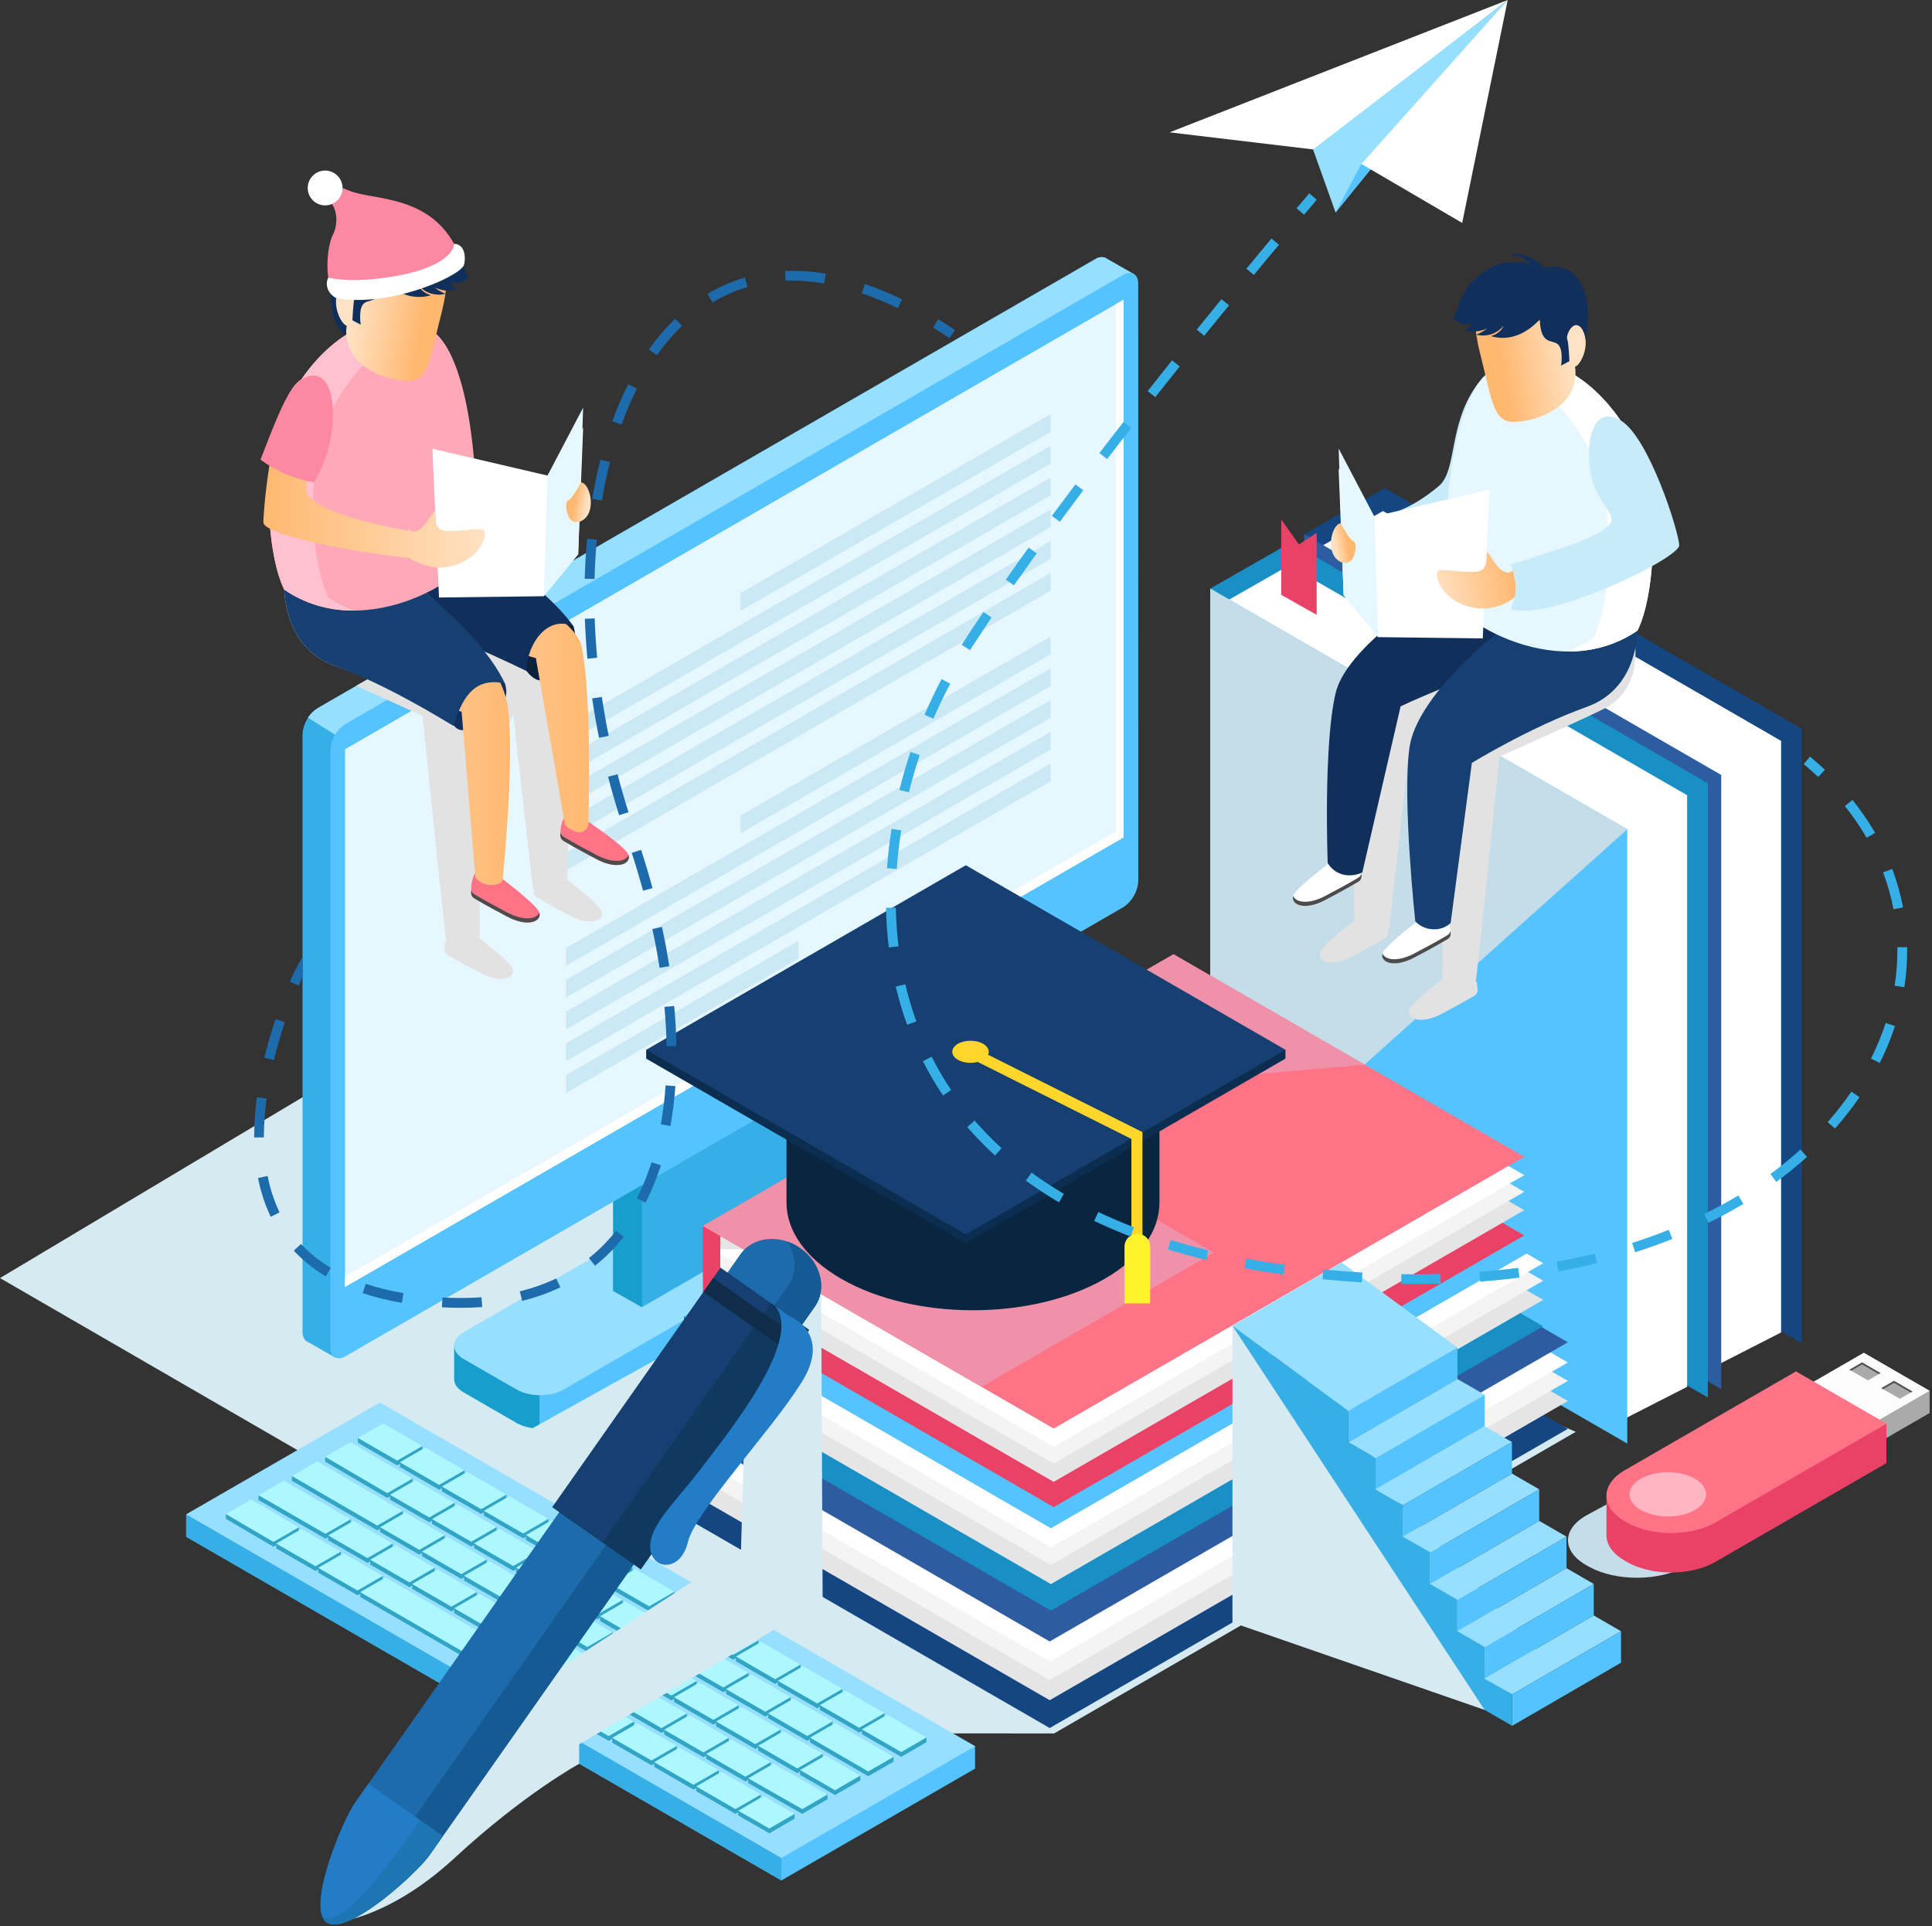 <?xml version="1.0" encoding="UTF-8"?>
<svg width="658px" height="656px" viewBox="0 0 658 656" version="1.1" xmlns="http://www.w3.org/2000/svg" xmlns:xlink="http://www.w3.org/1999/xlink">
    <rect x="0" y="0" width="658" height="656" fill="#333333" stroke="none"/>
    <!-- Generator: Sketch 64 (93537) - https://sketch.com -->
    <title>Group 5 Copy</title>
    <desc>Created with Sketch.</desc>
    <defs>
        <linearGradient x1="81.734%" y1="42.402%" x2="26.299%" y2="53.764%" id="linearGradient-1">
            <stop stop-color="#FFE2C4" offset="0%"></stop>
            <stop stop-color="#FFB870" offset="100%"></stop>
        </linearGradient>
        <linearGradient x1="96.518%" y1="46.163%" x2="2.31%" y2="56.402%" id="linearGradient-2">
            <stop stop-color="#FFB870" offset="0%"></stop>
            <stop stop-color="#FFE2C4" offset="100%"></stop>
        </linearGradient>
        <linearGradient x1="67.989%" y1="45.427%" x2="30.737%" y2="54.863%" id="linearGradient-3">
            <stop stop-color="#FFB870" offset="0%"></stop>
            <stop stop-color="#FFE2C4" offset="100%"></stop>
        </linearGradient>
        <linearGradient x1="0.014%" y1="50.002%" x2="100%" y2="50.002%" id="linearGradient-4">
            <stop stop-color="#FFB870" offset="0%"></stop>
            <stop stop-color="#FFE2C4" offset="100%"></stop>
        </linearGradient>
        <linearGradient x1="0%" y1="50.015%" x2="99.984%" y2="50.015%" id="linearGradient-5">
            <stop stop-color="#FFE2C4" offset="0%"></stop>
            <stop stop-color="#FFB870" offset="100%"></stop>
        </linearGradient>
        <linearGradient x1="-0.003%" y1="50.006%" x2="99.987%" y2="50.006%" id="linearGradient-6">
            <stop stop-color="#FFE2C4" offset="0%"></stop>
            <stop stop-color="#FFB870" offset="100%"></stop>
        </linearGradient>
        <linearGradient x1="19.835%" y1="42.405%" x2="75.281%" y2="53.766%" id="linearGradient-7">
            <stop stop-color="#FFE2C4" offset="0%"></stop>
            <stop stop-color="#FFB870" offset="100%"></stop>
        </linearGradient>
        <linearGradient x1="32.02%" y1="45.475%" x2="69.197%" y2="54.839%" id="linearGradient-8">
            <stop stop-color="#FFB870" offset="0%"></stop>
            <stop stop-color="#FFE2C4" offset="100%"></stop>
        </linearGradient>
        <linearGradient x1="0%" y1="50.003%" x2="99.992%" y2="50.003%" id="linearGradient-9">
            <stop stop-color="#FFB870" offset="0%"></stop>
            <stop stop-color="#FFE2C4" offset="100%"></stop>
        </linearGradient>
    </defs>
    <g id="Page-1" stroke="none" stroke-width="1" fill="none" fill-rule="evenodd">
        <g id="1_Enseignant_Desktop_Authentification" transform="translate(-707, -287)" fill-rule="nonzero">
            <g id="Group-5-Copy" transform="translate(707, 287)">
                <polyline id="Path" fill="#D6EAF2" style="mix-blend-mode: multiply;" points="222.226 302.442 0 435.242 138.061 515.1 313.567 444.737 222.95 308.527"></polyline>
                <path d="M335.983,398.374 L335.983,398.374 L335.983,387.643 L328.258,391.528 L314.759,383.684 C310.341,381.136 303.175,381.136 298.767,383.684 L162.456,462.36 L154.694,458.575 L154.694,469.205 L154.694,469.205 C154.52,471.038 155.611,472.825 157.975,474.191 L175.965,484.583 C180.382,487.131 187.539,487.131 191.956,484.583 L332.702,403.323 C335.039,401.948 336.13,400.152 335.983,398.374 Z" id="Path" fill="#55C3FE"></path>
                <path d="M162.456,462.36 L154.694,458.575 L154.694,469.205 L154.694,469.205 C154.52,471.038 155.611,472.825 157.975,474.191 L175.965,484.583 C178.356,485.853 181.028,486.505 183.736,486.48 L183.736,450.07 L162.456,462.36 Z" id="Path" fill="#179ECC"></path>
                <path d="M175.965,473.21 C180.382,475.767 187.539,475.767 191.956,473.21 L332.702,391.95 C337.11,389.393 337.11,385.269 332.702,382.721 L314.759,372.338 C310.341,369.791 303.175,369.791 298.767,372.338 L157.975,453.626 C153.558,456.174 153.558,460.307 157.975,462.854 L175.965,473.21 Z" id="Path" fill="#97DFFF"></path>
                <polygon id="Path" fill="#179ECC" points="218.597 445.167 208.782 439.614 208.782 389.421 272.08 352.882"></polygon>
                <polygon id="Path" fill="#35AFE5" points="281.886 408.629 218.597 445.167 218.597 394.974 281.886 358.436"></polygon>
                <path d="M386.14,93.339 L376.93,88.079 C376.739,87.931 376.529,87.811 376.306,87.721 L376.306,87.721 C375.19,87.394 373.985,87.586 373.026,88.243 L108.176,241.169 C105.14,243.148 103.23,246.457 103.035,250.077 L103.035,453.525 C103.035,455.175 103.612,456.329 104.538,456.861 C104.677,456.934 104.821,456.999 104.968,457.053 L114.133,462.314 L116.039,452.407 L113.29,453.543 L373.044,303.578 C376.079,301.594 377.988,298.282 378.185,294.661 L378.185,98.883 L386.14,93.339 Z" id="Path" fill="#35AFE5"></path>
                <path d="M376.93,88.079 C376.739,87.931 376.529,87.811 376.306,87.721 L376.306,87.721 C375.19,87.394 373.985,87.586 373.026,88.243 L108.176,241.169 C106.849,241.982 105.727,243.089 104.895,244.404 L281.959,356.099 L373.007,303.532 C376.043,301.548 377.952,298.237 378.148,294.615 L378.148,98.883 L386.131,93.339 L376.93,88.079 Z" id="Path" fill="#97DFFF"></path>
                <path d="M387.679,300.059 C387.48,303.677 385.571,306.984 382.538,308.967 L117.661,461.874 C114.82,463.505 112.52,462.185 112.52,458.905 L112.52,255.456 C112.715,251.837 114.625,248.528 117.661,246.548 L382.511,93.623 C385.352,91.983 387.652,93.321 387.652,96.592 L387.679,300.059 Z" id="Path" fill="#55C3FE"></path>
                <polygon id="Path" fill="#E6F7FF" points="382.685 285.158 117.514 438.248 117.514 255.154 382.685 102.063"></polygon>
                <polygon id="Path" fill="#FFFFFF" points="380.082 103.557 380.082 283.142 117.514 434.729 117.514 438.248 382.685 285.158 382.685 102.063"></polygon>
                <polygon id="Path" fill="#CBE9F4" points="357.868 147.051 252.166 208.076 252.166 202.019 357.868 140.993"></polygon>
                <polygon id="Path" fill="#CBE9F4" points="357.868 157.865 192.799 253.165 192.799 247.107 357.868 151.807"></polygon>
                <polygon id="Path" fill="#CBE9F4" points="357.868 168.679 192.799 263.988 192.799 257.931 357.868 162.63"></polygon>
                <polygon id="Path" fill="#CBE9F4" points="357.868 179.502 192.799 274.802 192.799 268.744 357.868 173.444"></polygon>
                <polygon id="Path" fill="#CBE9F4" points="357.868 190.316 192.799 285.625 192.799 279.568 357.868 184.258"></polygon>
                <polygon id="Path" fill="#CBE9F4" points="357.868 201.139 192.799 296.439 192.799 290.381 357.868 195.081"></polygon>
                <polygon id="Path" fill="#CBE9F4" points="357.868 222.776 252.166 283.801 252.166 277.744 357.868 216.718"></polygon>
                <polygon id="Path" fill="#CBE9F4" points="357.868 233.59 192.799 328.89 192.799 322.842 357.868 227.532"></polygon>
                <polygon id="Path" fill="#CBE9F4" points="357.868 244.404 192.799 339.713 192.799 333.655 357.868 238.355"></polygon>
                <polygon id="Path" fill="#CBE9F4" points="357.868 255.227 192.799 350.527 192.799 344.469 357.868 249.169"></polygon>
                <polygon id="Path" fill="#CBE9F4" points="357.868 266.041 192.799 361.35 192.799 355.293 357.868 259.983"></polygon>
                <polygon id="Path" fill="#CBE9F4" points="271.952 326.461 192.799 372.164 192.799 366.106 271.952 320.404"></polygon>
                <polygon id="Path" fill="#144682" points="613.672 457.402 471.643 375.408 444.196 181.921 471.643 166.232 613.672 248.235"></polygon>
                <polygon id="Path" fill="#FFFFFF" points="606.606 453.763 582.779 465.934 444.81 189.005 471.02 174.031 606.606 252.304"></polygon>
                <polygon id="Path" fill="#2D5CA0" points="586.216 473.091 444.196 391.098 444.196 181.921 586.216 263.915"></polygon>
                <polygon id="Path" fill="#1890C6" points="581.67 475.914 439.641 393.92 412.185 200.433 439.641 184.744 581.67 266.737"></polygon>
                <polygon id="Path" fill="#FFFFFF" points="574.604 472.275 550.777 484.446 412.808 207.517 439.018 192.543 574.604 270.816"></polygon>
                <polygon id="Path" fill="#55C3FE" points="554.214 491.603 412.185 409.61 412.185 200.433 554.214 282.427"></polygon>
                <polygon id="Path" fill="#C4DDE8" style="mix-blend-mode: multiply;" points="412.185 409.61 412.185 200.433 554.214 282.427"></polygon>
                <polygon id="Path" fill="#EA4266" points="448.43 209.378 436.351 202.55 436.351 176.854 442.39 185.422 448.43 181.454"></polygon>
                <polygon id="Path" fill="#D6EAF2" style="mix-blend-mode: multiply;" points="321.934 590.303 208.956 525.08 159.643 498.43 336.011 400.473 536.664 487.607 359.013 590.321"></polygon>
                <polygon id="Path" fill="#144682" points="357.51 588.479 225.956 512.534 225.956 483.053 402.434 410.645 533.979 486.59"></polygon>
                <polygon id="Path" fill="#E5E5E5" points="402.434 401.169 232.499 480.019 232.499 506.834 357.51 579.003 533.979 477.114"></polygon>
                <polygon id="Path" fill="#F4F4F4" points="402.434 394.314 374.263 407.392 374.263 491.814 232.499 491.814 232.499 499.979 357.51 572.148 533.979 470.259"></polygon>
                <polygon id="Path" fill="#FFFFFF" points="402.434 388.028 374.263 401.105 374.263 491.814 232.499 491.814 232.499 493.702 357.51 565.871 533.979 463.982"></polygon>
                <polygon id="Path" fill="#2D5CA0" points="357.51 558.998 225.956 483.053 402.434 381.163 533.979 457.108"></polygon>
                <polygon id="Path" fill="#1890C6" points="357.923 548.468 232.939 476.308 232.939 448.292 400.61 379.505 525.584 451.665"></polygon>
                <polygon id="Path" fill="#E5E5E5" points="400.61 370.496 239.153 445.415 239.153 470.892 357.923 539.459 525.584 442.656"></polygon>
                <polygon id="Path" fill="#F4F4F4" points="400.61 363.989 373.841 376.407 373.841 456.623 239.153 456.623 239.153 464.376 357.923 532.953 525.584 436.15"></polygon>
                <polygon id="Path" fill="#FFFFFF" points="400.61 358.023 373.841 370.441 373.841 456.623 239.153 456.623 239.153 458.41 357.923 526.987 525.584 430.174"></polygon>
                <polygon id="Path" fill="#55C3FE" points="357.923 520.452 232.939 448.292 400.61 351.489 525.584 423.649"></polygon>
                <polygon id="Path" fill="#EA4266" points="358.867 513.249 239.391 444.278 239.391 417.5 399.666 351.746 519.133 420.717"></polygon>
                <polygon id="Path" fill="#E5E5E5" points="399.666 343.141 245.339 414.751 245.339 439.1 358.867 504.644 519.133 412.111"></polygon>
                <polygon id="Path" fill="#F4F4F4" points="399.666 336.918 374.079 348.786 374.079 425.464 245.339 425.464 245.339 432.878 358.867 498.421 519.133 405.889"></polygon>
                <polygon id="Path" fill="#FFFFFF" points="399.666 331.209 374.079 343.086 374.079 425.464 245.339 425.464 245.339 427.168 358.867 492.712 519.133 400.189"></polygon>
                <polygon id="Path" fill="#FE7386" points="358.867 486.48 239.391 417.5 399.666 324.968 519.133 393.948"></polygon>
                <polygon id="Path" fill="#EF92A9" style="mix-blend-mode: multiply;" points="239.391 417.5 334.26 472.266 413.404 426.573 318.543 371.807"></polygon>
                <polygon id="Path" fill="#EF92A9" style="mix-blend-mode: multiply;" points="310.946 376.196 399.666 324.968 464.751 362.542"></polygon>
                <path d="M550.75,198.711 C546.617,192.68 551.593,150.863 545.645,147.124 C545.711,146.109 545.677,145.09 545.544,144.082 C546.965,143.779 517.217,108.872 511.261,114.325 C505.304,119.778 509.959,128.988 509.959,128.988 C509.959,128.988 510.317,130.546 507.952,131.563 C509.161,132.023 510.46,132.193 511.746,132.058 C511.746,132.416 511.838,132.773 511.893,133.149 L511.893,133.149 C512.22,135.411 512.672,137.654 513.249,139.866 C513.909,142.432 514.468,144.778 514.981,146.932 C514.725,147.179 514.468,147.418 514.221,147.683 C514.138,147.683 514.12,147.793 514.12,147.793 C513.964,147.968 513.845,148.16 513.689,148.334 C513.377,148.719 513.057,149.086 512.773,149.507 C502.142,163.254 505.615,179.346 499.081,184.772 C495.081,188.199 490.585,191.001 485.747,193.084 L477.151,195.091 L465.054,171.978 L465.292,179.154 L465.054,178.824 L465.778,197.409 L465.778,197.409 C462.689,197.702 460.279,207.49 465.402,210.423 C465.714,210.606 476.656,211.385 476.94,211.476 L478.617,223.821 L478.113,235.734 C471.414,241.81 465.622,248.638 464.055,255.044 C459.784,272.538 461.306,313.072 461.306,313.072 L461.489,313.375 C459.372,314.997 451.811,320.89 449.979,323.547 C449.807,323.795 449.674,324.066 449.584,324.354 L449.584,324.354 C449.251,325.401 449.729,326.536 450.712,327.03 L450.712,327.03 C450.842,327.104 450.977,327.171 451.115,327.231 L451.326,327.332 L451.72,327.46 L452.059,327.552 L452.453,327.625 L452.893,327.689 L453.305,327.689 L453.828,327.689 L454.267,327.689 L454.872,327.625 L455.331,327.561 L456.009,327.424 L456.476,327.314 C456.723,327.25 456.98,327.167 457.237,327.085 C457.401,327.041 457.563,326.989 457.722,326.929 L458.639,326.59 C458.785,326.526 458.932,326.48 459.079,326.406 C459.528,326.214 459.995,325.994 460.472,325.737 C468.426,321.54 470.122,320.431 471.671,319.552 C471.901,319.418 472.111,319.251 472.294,319.057 L472.404,318.928 C472.552,318.757 472.664,318.557 472.734,318.342 C472.797,318.115 472.831,317.881 472.834,317.645 C472.834,317.59 472.834,317.545 472.834,317.499 C472.834,317.162 472.813,316.825 472.77,316.491 L473.128,316.335 L479.818,256.996 C479.818,256.996 490.595,274.692 498.495,271.494 C493.445,277.753 494.6,269.78 493.683,276.406 C491.218,294.24 491.172,333.041 491.172,333.041 C491.256,333.138 491.345,333.229 491.438,333.316 C488.845,335.314 482.09,340.648 480.377,343.131 C480.21,343.38 480.08,343.652 479.992,343.938 L479.992,343.938 C479.645,344.984 480.122,346.126 481.11,346.614 L481.11,346.614 C481.237,346.694 481.373,346.761 481.513,346.815 L481.733,346.925 L482.118,347.045 C482.228,347.085 482.342,347.115 482.457,347.136 C482.586,347.17 482.718,347.195 482.851,347.21 L483.3,347.274 L483.703,347.274 L484.235,347.274 L484.666,347.274 C484.868,347.266 485.07,347.245 485.27,347.21 L485.729,347.145 L486.407,347.017 L486.883,346.898 L487.644,346.678 L488.121,346.522 C488.414,346.421 488.707,346.302 489.037,346.174 L489.468,346 C489.926,345.798 490.384,345.578 490.87,345.322 C498.824,341.124 500.511,340.025 502.059,339.136 C502.293,339.003 502.506,338.836 502.692,338.641 L502.802,338.522 C502.945,338.345 503.054,338.143 503.123,337.926 L503.123,337.926 C503.194,337.698 503.231,337.46 503.233,337.22 C503.233,337.175 503.233,337.12 503.233,337.074 C503.201,336.294 503.124,335.517 503.003,334.746 C502.946,334.493 502.799,334.269 502.591,334.114 C502.985,333.82 510.683,257.692 510.683,257.692 C510.683,257.692 542.273,243.542 546.626,241.196 C567.3,229.897 550.75,198.711 550.75,198.711 Z" id="Path" fill="#E2E2E2" style="mix-blend-mode: multiply;"></path>
                <path d="M505.038,128.585 C505.038,128.585 505.212,126.89 509.794,137.053 C514.376,147.216 503.379,179.704 500.758,183.269 C498.137,186.834 465.411,196.859 458.208,185.743 C462.708,183.434 458.364,180.116 459.244,174.92 C472.614,179.603 485.894,168.954 489.981,165.563 C496.799,159.918 492.694,142.652 505.038,128.585 Z" id="Path" fill="#C7EBF9"></path>
                <path d="M452.929,293.726 C452.929,293.726 442.986,301.241 440.851,304.339 C438.716,307.436 443.362,310.754 451.317,306.547 C459.271,302.341 460.967,301.241 462.515,300.361 C464.064,299.482 463.762,298.226 463.432,295.935 C463.102,293.644 452.929,293.726 452.929,293.726 Z" id="Path" fill="#FFFFFF"></path>
                <path d="M462.515,298.941 C460.967,299.857 459.271,300.93 451.317,305.127 C445.332,308.279 441.236,307.189 440.466,305.127 C439.549,307.931 444.049,310.36 451.317,306.529 C459.271,302.332 460.967,301.223 462.515,300.343 C463.698,299.665 463.798,298.767 463.652,297.374 C463.551,298.05 463.127,298.635 462.515,298.941 L462.515,298.941 Z" id="Path" fill="#4C4C4C"></path>
                <path d="M538.048,198.206 C538.048,198.206 537.681,220.677 517.841,225.562 C498,230.447 477.013,240.555 477.013,240.555 L463.982,297.108 C462.239,297.934 460.298,298.252 458.382,298.025 C455.793,297.668 453.51,296.145 452.187,293.891 C452.187,293.891 450.657,253.357 454.936,235.863 C459.216,218.368 494.939,197.767 494.939,197.767 L538.048,198.206 Z" id="Path" fill="#112F5B"></path>
                <path d="M483.318,313.292 C483.318,313.292 473.375,320.807 471.24,323.905 C469.105,327.002 473.742,330.32 481.696,326.113 C489.651,321.907 491.346,320.807 492.895,319.927 C494.444,319.048 494.151,317.792 493.812,315.51 C493.473,313.228 483.318,313.292 483.318,313.292 Z" id="Path" fill="#FFFFFF"></path>
                <path d="M492.895,318.507 C491.346,319.423 489.651,320.495 481.696,324.693 C475.721,327.845 471.616,326.755 470.846,324.693 C469.929,327.497 474.438,329.926 481.696,326.095 C489.651,321.898 491.346,320.789 492.895,319.909 C494.077,319.231 494.178,318.342 494.032,316.94 C493.938,317.619 493.512,318.207 492.895,318.507 L492.895,318.507 Z" id="Path" fill="#4C4C4C"></path>
                <path d="M557.705,211.476 C557.705,211.476 559.621,233.865 540.366,240.747 C521.112,247.63 501.281,259.809 501.281,259.809 L494.059,314.328 C492.491,315.778 490.411,316.546 488.276,316.463 C485.916,316.459 483.658,315.493 482.026,313.787 C482.026,313.787 477.563,272.502 480.028,254.668 C482.494,236.834 509.565,215.839 509.565,215.839 L557.705,211.476 Z" id="Path" fill="#164072"></path>
                <path d="M492.125,199.609 C492.125,199.609 489.981,132.48 510.454,124.644 C530.927,116.809 549.687,135.458 557.696,153.53 C565.706,171.602 563.589,203.018 557.696,214.748 C529.608,234.076 491.328,208.938 492.125,199.609 Z" id="Path" fill="#E6F7FF"></path>
                <path d="M557.705,153.53 C549.696,135.458 530.936,116.8 510.463,124.644 C509.789,124.907 509.139,125.229 508.52,125.607 C523.596,127.522 536.417,142.002 542.676,156.124 C550.676,174.196 548.569,205.657 542.676,217.332 C539.983,219.186 537.071,220.701 534.006,221.841 C542.449,221.982 550.728,219.504 557.705,214.748 C563.598,203.064 565.706,171.602 557.705,153.53 Z" id="Path" fill="#FFFFFF"></path>
                <path d="M504.69,94.723 C504.69,94.723 499.585,102.897 504.167,120.658 C507.833,135.046 508.438,143 514.441,143.614 C520.443,144.228 538.424,139.83 536.435,124.855 C538.222,124.47 541.888,117.615 539.001,112.172 C536.114,106.728 534.08,112.676 534.08,112.676 C534.08,112.676 534.199,100.762 525.832,96.473 C517.465,92.184 504.69,94.723 504.69,94.723 Z" id="Path" fill="url(#linearGradient-1)"></path>
                <path d="M524.421,108.982 C524.421,108.295 518.005,117.395 507.769,114.481 C511.288,113.418 512.104,110.934 512.104,110.934 C509.862,113.681 506.223,114.867 502.793,113.968 C504.14,113.45 505.397,112.72 506.513,111.805 C506.513,111.805 502.609,113.867 498.87,112.373 C501.226,111.356 500.877,109.798 500.877,109.798 C500.877,109.798 498.788,111.887 494.737,108.35 C496.387,108.139 496.222,100.57 502.179,95.117 C508.135,89.664 512.974,88.399 520.947,89.746 C518.995,87.721 516.924,86.594 514.111,87.043 C517.3,85.265 524.036,88.454 526.024,91.405 C532.219,89.022 543.895,93.146 540.046,115.727 C539.982,115.159 539.45,111.484 537.296,110.788 C535.143,110.091 533.264,114.399 533.759,115.489 C534.254,116.58 534.501,123.013 534.501,123.013 L531.669,124.498 C531.669,124.498 532.586,118.898 530.533,117.212 C528.48,115.526 524.805,117.588 524.421,108.982 Z" id="Path" fill="#112F5B"></path>
                <polygon id="Path" fill="#FFFFFF" points="455.917 159.597 468.06 175.882 507.256 166.745 505.001 217.406 469.352 216.975 457.612 202.688"></polygon>
                <polygon id="Path" fill="#E6F7FF" points="455.917 152.751 468.06 175.882 469.352 216.975 457.612 202.688"></polygon>
                <path d="M515.256,194.183 C515.256,194.183 514.056,196.016 511.499,194.183 C508.942,192.35 507.98,189.17 506.394,187.997 C506.202,192.039 506.394,194.871 501.381,194.779 C496.368,194.687 493.133,193.991 490.283,194.192 C487.433,194.394 490.833,206.977 505.478,207.261 C513.561,206.766 516.997,202.248 516.997,202.248 L515.256,194.183 Z" id="Path" fill="url(#linearGradient-2)"></path>
                <path d="M456.65,178.182 C456.65,178.182 459.344,183.681 461.012,184.332 C462.68,184.982 461.388,194.147 456.274,191.196 C451.161,188.245 453.562,178.476 456.65,178.182 Z" id="Path" fill="url(#linearGradient-3)"></path>
                <path d="M541.301,151.432 C541.301,151.432 542.218,137.63 551.877,143.129 C561.536,148.627 571.892,181.326 571.892,185.743 C571.892,190.16 526.913,212.063 514.541,207.352 C516.812,202.56 516.775,196.993 514.441,192.231 C527.995,188.098 545.37,182.801 548.349,178.375 C551.327,173.948 539.661,170.072 541.301,151.432 Z" id="Path" fill="#C7EBF9"></path>
                <polygon id="Path" fill="#55C3FE" points="266.123 640.377 63.408 523.348 63.408 515.696 332.088 594.656 332.088 602.299"></polygon>
                <polygon id="Path" fill="#35AFE5" points="266.123 640.377 63.408 523.348 63.408 515.696 266.142 631.973 266.142 639.625"></polygon>
                <polygon id="Path" fill="#97DFFF" points="266.123 632.734 63.408 515.696 129.373 477.618 332.088 594.656"></polygon>
                <polygon id="Path" fill="#32A5C4" points="135.257 499.035 121.895 491.319 121.895 489.688 143.871 492.428 143.871 494.068"></polygon>
                <polygon id="Path" fill="#ADF8FF" points="135.257 497.404 121.895 489.688 130.509 484.711 143.871 492.428"></polygon>
                <polygon id="Path" fill="#32A5C4" points="149.562 507.311 136.191 499.594 136.191 497.963 158.177 500.703 158.177 502.334"></polygon>
                <polygon id="Path" fill="#ADF8FF" points="149.562 505.679 136.191 497.963 144.815 492.987 158.177 500.703"></polygon>
                <polygon id="Path" fill="#32A5C4" points="163.868 515.586 150.497 507.861 150.497 506.229 172.491 508.969 172.491 510.61"></polygon>
                <polygon id="Path" fill="#ADF8FF" points="163.868 513.946 150.497 506.229 159.121 501.253 172.491 508.969"></polygon>
                <polygon id="Path" fill="#32A5C4" points="178.173 523.852 164.802 516.136 164.802 514.505 186.788 517.236 186.788 518.876"></polygon>
                <polygon id="Path" fill="#ADF8FF" points="178.173 522.221 164.802 514.505 173.426 509.528 186.788 517.236"></polygon>
                <polygon id="Path" fill="#32A5C4" points="192.479 532.119 179.108 524.411 179.108 522.771 201.093 525.511 201.093 527.151"></polygon>
                <polygon id="Path" fill="#ADF8FF" points="192.479 530.487 179.108 522.771 187.732 517.795 201.093 525.511"></polygon>
                <polygon id="Path" fill="#32A5C4" points="206.784 540.394 193.414 532.678 193.414 531.037 215.399 533.786 215.399 535.418"></polygon>
                <polygon id="Path" fill="#ADF8FF" points="206.784 538.754 193.414 531.037 202.037 526.061 215.399 533.786"></polygon>
                <polygon id="Path" fill="#32A5C4" points="221.081 548.66 207.719 540.953 207.719 539.313 229.704 542.053 229.704 543.684"></polygon>
                <polygon id="Path" fill="#ADF8FF" points="221.081 547.029 207.719 539.313 216.343 534.336 229.704 542.053"></polygon>
                <polygon id="Path" fill="#32A5C4" points="235.386 556.936 222.025 549.219 222.025 547.579 244.01 550.319 244.01 551.959"></polygon>
                <polygon id="Path" fill="#ADF8FF" points="235.386 555.295 222.025 547.579 230.648 542.612 244.01 550.319"></polygon>
                <polygon id="Path" fill="#32A5C4" points="249.692 565.202 236.33 557.495 236.33 555.854 258.315 558.594 258.315 560.226"></polygon>
                <polygon id="Path" fill="#ADF8FF" points="249.692 563.571 236.33 555.854 244.945 550.878 258.315 558.594"></polygon>
                <polygon id="Path" fill="#32A5C4" points="263.997 573.477 250.636 565.761 250.636 564.12 272.621 566.861 272.621 568.501"></polygon>
                <polygon id="Path" fill="#ADF8FF" points="263.997 571.846 250.636 564.12 259.25 559.144 272.621 566.861"></polygon>
                <polygon id="Path" fill="#32A5C4" points="278.303 581.743 264.932 574.027 264.932 572.396 286.926 575.136 286.926 576.767"></polygon>
                <polygon id="Path" fill="#ADF8FF" points="278.303 580.112 264.932 572.396 273.556 567.42 286.926 575.136"></polygon>
                <polygon id="Path" fill="#32A5C4" points="292.608 590.019 279.247 582.303 279.247 580.662 301.232 583.411 301.232 585.043"></polygon>
                <polygon id="Path" fill="#ADF8FF" points="292.608 588.378 279.247 580.662 287.861 575.686 301.232 583.411"></polygon>
                <polygon id="Path" fill="#32A5C4" points="306.914 598.294 293.543 590.569 293.543 588.937 315.528 591.678 315.528 593.309"></polygon>
                <polygon id="Path" fill="#ADF8FF" points="306.914 596.654 293.543 588.937 302.167 583.961 315.528 591.678"></polygon>
                <polygon id="Path" fill="#32A5C4" points="131.893 510.124 110.742 497.752 110.742 496.112 140.517 503.517 140.517 505.148"></polygon>
                <polygon id="Path" fill="#ADF8FF" points="131.893 508.493 110.742 496.112 119.366 491.136 140.517 503.517"></polygon>
                <polygon id="Path" fill="#32A5C4" points="146.199 518.39 132.828 510.674 132.828 509.043 154.813 511.783 154.813 513.423"></polygon>
                <polygon id="Path" fill="#ADF8FF" points="146.199 516.759 132.828 509.043 141.452 504.066 154.813 511.783"></polygon>
                <polygon id="Path" fill="#32A5C4" points="160.495 526.666 147.134 518.949 147.134 517.318 169.119 520.058 169.119 521.69"></polygon>
                <polygon id="Path" fill="#ADF8FF" points="160.495 525.035 147.134 517.318 155.757 512.342 169.119 520.058"></polygon>
                <polygon id="Path" fill="#32A5C4" points="174.801 534.941 161.439 527.216 161.439 525.584 183.424 528.325 183.424 529.965"></polygon>
                <polygon id="Path" fill="#ADF8FF" points="174.801 533.301 161.439 525.584 170.063 520.608 183.424 528.325"></polygon>
                <polygon id="Path" fill="#32A5C4" points="189.106 543.207 175.745 535.491 175.745 533.86 197.73 536.6 197.73 538.231"></polygon>
                <polygon id="Path" fill="#ADF8FF" points="189.106 541.567 175.745 533.86 184.359 528.874 197.73 536.6"></polygon>
                <polygon id="Path" fill="#32A5C4" points="203.421 551.474 190.05 543.757 190.05 542.126 212.035 544.866 212.035 546.497"></polygon>
                <polygon id="Path" fill="#ADF8FF" points="203.421 549.842 190.05 542.126 198.665 537.15 212.035 544.866"></polygon>
                <polygon id="Path" fill="#32A5C4" points="217.727 559.749 204.356 552.033 204.356 550.392 226.341 553.142 226.341 554.773"></polygon>
                <polygon id="Path" fill="#ADF8FF" points="217.727 558.118 204.356 550.392 212.979 545.416 226.341 553.142"></polygon>
                <polygon id="Path" fill="#32A5C4" points="232.023 568.015 218.652 560.299 218.652 558.668 240.647 561.408 240.647 563.039"></polygon>
                <polygon id="Path" fill="#ADF8FF" points="232.023 566.384 218.652 558.668 227.276 553.691 240.647 561.408"></polygon>
                <polygon id="Path" fill="#32A5C4" points="246.328 576.291 232.967 568.574 232.967 566.934 254.952 569.674 254.952 571.314"></polygon>
                <polygon id="Path" fill="#ADF8FF" points="246.328 574.65 232.967 566.934 241.581 561.958 254.952 569.674"></polygon>
                <polygon id="Path" fill="#32A5C4" points="260.634 584.566 247.272 576.841 247.272 575.209 269.258 577.949 269.258 579.581"></polygon>
                <polygon id="Path" fill="#ADF8FF" points="260.634 582.926 247.272 575.209 255.887 570.233 269.258 577.949"></polygon>
                <polygon id="Path" fill="#32A5C4" points="274.94 592.832 261.578 585.107 261.578 583.476 283.563 586.216 283.563 587.856"></polygon>
                <polygon id="Path" fill="#ADF8FF" points="274.94 591.192 261.578 583.476 270.192 578.499 283.563 586.216"></polygon>
                <polygon id="Path" fill="#32A5C4" points="295.706 604.902 275.874 593.382 275.874 591.751 304.33 598.294 304.33 599.916"></polygon>
                <polygon id="Path" fill="#ADF8FF" points="295.706 603.261 275.874 591.751 284.498 586.775 304.33 598.294"></polygon>
                <polygon id="Path" fill="#32A5C4" points="115.333 513.561 99.433 504.286 99.433 502.655 122.821 506.284 122.821 507.916"></polygon>
                <polygon id="Path" fill="#ADF8FF" points="115.828 512.195 99.433 502.655 108.057 497.679 124.452 507.219"></polygon>
                <polygon id="Path" fill="#32A5C4" points="128.493 521.158 115.132 513.442 115.132 511.81 137.126 514.551 137.126 516.182"></polygon>
                <polygon id="Path" fill="#ADF8FF" points="128.493 519.527 115.132 511.81 123.755 506.825 137.126 514.551"></polygon>
                <polygon id="Path" fill="#32A5C4" points="142.808 529.433 129.437 521.717 129.437 520.077 151.432 522.817 151.432 524.448"></polygon>
                <polygon id="Path" fill="#ADF8FF" points="142.808 527.793 129.437 520.077 138.061 515.1 151.432 522.817"></polygon>
                <polygon id="Path" fill="#32A5C4" points="157.114 537.7 143.743 529.983 143.743 528.352 165.728 531.092 165.728 532.723"></polygon>
                <polygon id="Path" fill="#ADF8FF" points="157.114 536.068 143.743 528.352 152.366 523.367 165.728 531.092"></polygon>
                <polygon id="Path" fill="#32A5C4" points="171.41 545.975 158.048 538.249 158.048 536.618 180.034 539.358 180.034 540.999"></polygon>
                <polygon id="Path" fill="#ADF8FF" points="171.41 544.335 158.048 536.618 166.672 531.642 180.034 539.358"></polygon>
                <polygon id="Path" fill="#32A5C4" points="185.715 554.241 172.354 546.525 172.354 544.894 194.339 547.634 194.339 549.265"></polygon>
                <polygon id="Path" fill="#ADF8FF" points="185.715 552.61 172.354 544.894 180.977 539.917 194.339 547.634"></polygon>
                <polygon id="Path" fill="#32A5C4" points="200.03 562.517 186.659 554.791 186.659 553.16 208.645 555.9 208.645 557.531"></polygon>
                <polygon id="Path" fill="#ADF8FF" points="200.03 560.876 186.659 553.16 195.283 548.184 208.645 555.9"></polygon>
                <polygon id="Path" fill="#32A5C4" points="214.336 570.783 200.965 563.067 200.965 561.435 222.95 564.175 222.95 565.807"></polygon>
                <polygon id="Path" fill="#ADF8FF" points="214.336 569.152 200.965 561.435 209.589 556.45 222.95 564.175"></polygon>
                <polygon id="Path" fill="#32A5C4" points="228.641 579.058 215.261 571.342 215.261 569.702 237.256 572.442 237.256 574.082"></polygon>
                <polygon id="Path" fill="#ADF8FF" points="228.641 577.418 215.261 569.702 223.885 564.725 237.256 572.442"></polygon>
                <polygon id="Path" fill="#32A5C4" points="242.938 587.325 229.576 579.608 229.576 577.968 251.561 580.708 251.561 582.348"></polygon>
                <polygon id="Path" fill="#ADF8FF" points="242.938 585.693 229.576 577.968 238.191 573.001 251.561 580.708"></polygon>
                <polygon id="Path" fill="#32A5C4" points="257.243 595.591 243.882 587.884 243.882 586.243 265.867 588.983 265.867 590.624"></polygon>
                <polygon id="Path" fill="#ADF8FF" points="257.243 593.96 243.882 586.243 252.496 581.267 265.867 588.983"></polygon>
                <polygon id="Path" fill="#32A5C4" points="271.549 603.866 258.187 596.141 258.187 594.509 280.172 597.25 280.172 598.881"></polygon>
                <polygon id="Path" fill="#ADF8FF" points="271.549 602.235 258.187 594.509 266.802 589.533 280.172 597.25"></polygon>
                <polygon id="Path" fill="#32A5C4" points="284.397 611.289 272.483 604.416 272.483 602.785 293.021 604.673 293.021 606.313"></polygon>
                <polygon id="Path" fill="#ADF8FF" points="284.397 609.658 272.483 602.785 281.107 597.809 293.021 604.673"></polygon>
                <polygon id="Path" fill="#32A5C4" points="110.834 523.971 88.042 510.83 88.042 509.189 119.448 517.364 119.448 518.995"></polygon>
                <polygon id="Path" fill="#ADF8FF" points="110.834 522.34 88.042 509.189 96.666 504.222 119.448 517.364"></polygon>
                <polygon id="Path" fill="#32A5C4" points="125.139 532.238 111.768 524.53 111.768 522.89 133.754 525.63 133.754 527.271"></polygon>
                <polygon id="Path" fill="#ADF8FF" points="125.139 530.606 111.768 522.89 120.392 517.914 133.754 525.63"></polygon>
                <polygon id="Path" fill="#32A5C4" points="139.445 540.513 126.074 532.797 126.074 531.156 148.059 533.896 148.059 535.537"></polygon>
                <polygon id="Path" fill="#ADF8FF" points="139.445 538.882 126.074 531.156 134.698 526.18 148.059 533.896"></polygon>
                <polygon id="Path" fill="#32A5C4" points="153.75 548.788 140.379 541.072 140.379 539.432 162.365 542.172 162.365 543.812"></polygon>
                <polygon id="Path" fill="#ADF8FF" points="153.75 547.148 140.379 539.432 149.003 534.455 162.365 542.172"></polygon>
                <polygon id="Path" fill="#32A5C4" points="168.047 557.055 154.685 549.338 154.685 547.698 176.67 550.447 176.67 552.078"></polygon>
                <polygon id="Path" fill="#ADF8FF" points="168.047 555.414 154.685 547.698 163.299 542.722 176.67 550.447"></polygon>
                <polygon id="Path" fill="#32A5C4" points="182.352 565.321 168.991 557.614 168.991 555.964 190.976 558.713 190.976 560.345"></polygon>
                <polygon id="Path" fill="#ADF8FF" points="182.352 563.69 168.991 555.964 177.605 550.997 190.976 558.713"></polygon>
                <polygon id="Path" fill="#32A5C4" points="196.658 573.596 183.296 565.88 183.296 564.249 205.281 566.989 205.281 568.62"></polygon>
                <polygon id="Path" fill="#ADF8FF" points="196.658 571.956 183.296 564.249 191.911 559.263 205.281 566.989"></polygon>
                <polygon id="Path" fill="#32A5C4" points="210.963 581.863 197.602 574.146 197.602 572.515 219.587 575.255 219.587 576.886"></polygon>
                <polygon id="Path" fill="#ADF8FF" points="210.963 580.231 197.602 572.515 206.225 567.539 219.587 575.255"></polygon>
                <polygon id="Path" fill="#32A5C4" points="225.269 590.138 211.907 582.422 211.907 580.781 233.892 583.531 233.892 585.162"></polygon>
                <polygon id="Path" fill="#ADF8FF" points="225.269 588.507 211.907 580.781 220.522 575.805 233.892 583.531"></polygon>
                <polygon id="Path" fill="#32A5C4" points="239.574 598.413 226.213 590.688 226.213 589.057 248.198 591.797 248.198 593.428"></polygon>
                <polygon id="Path" fill="#ADF8FF" points="239.574 596.773 226.213 589.057 234.827 584.08 248.198 591.797"></polygon>
                <polygon id="Path" fill="#32A5C4" points="253.88 606.68 240.509 598.963 240.509 597.332 262.504 600.063 262.504 601.703"></polygon>
                <polygon id="Path" fill="#ADF8FF" points="253.88 605.039 240.509 597.332 249.133 592.347 262.504 600.063"></polygon>
                <polygon id="Path" fill="#32A5C4" points="273.226 617.714 254.824 607.23 254.824 605.598 281.84 611.097 281.84 612.737"></polygon>
                <polygon id="Path" fill="#ADF8FF" points="273.226 616.082 254.824 605.598 263.438 600.622 281.84 611.097"></polygon>
                <polygon id="Path" fill="#32A5C4" points="93.128 526.73 76.935 517.236 76.935 515.604 101.761 520.122 101.761 521.763"></polygon>
                <polygon id="Path" fill="#ADF8FF" points="93.128 525.099 76.935 515.604 85.549 510.628 101.761 520.122"></polygon>
                <polygon id="Path" fill="#32A5C4" points="107.443 535.005 94.072 527.289 94.072 525.658 116.066 528.398 116.066 530.029"></polygon>
                <polygon id="Path" fill="#ADF8FF" points="107.443 533.374 94.072 525.658 102.696 520.672 116.066 528.398"></polygon>
                <polygon id="Path" fill="#32A5C4" points="121.748 543.272 108.378 535.555 108.378 533.924 130.363 536.664 130.363 538.295"></polygon>
                <polygon id="Path" fill="#ADF8FF" points="121.748 541.64 108.378 533.924 117.001 528.948 130.363 536.664"></polygon>
                <polygon id="Path" fill="#32A5C4" points="207.297 592.86 122.683 543.831 122.683 542.199 215.921 586.252 215.921 587.884"></polygon>
                <polygon id="Path" fill="#ADF8FF" points="207.297 591.229 122.683 542.199 131.307 537.214 215.921 586.252"></polygon>
                <polygon id="Path" fill="#32A5C4" points="221.878 601.172 208.516 593.456 208.516 591.815 230.492 594.564 230.492 596.196"></polygon>
                <polygon id="Path" fill="#ADF8FF" points="221.878 599.541 208.516 591.815 217.131 586.839 230.492 594.564"></polygon>
                <polygon id="Path" fill="#32A5C4" points="236.184 609.447 222.813 601.722 222.813 600.091 244.807 602.831 244.807 604.462"></polygon>
                <polygon id="Path" fill="#ADF8FF" points="236.184 607.807 222.813 600.091 231.436 595.114 244.807 602.831"></polygon>
                <polygon id="Path" fill="#32A5C4" points="250.489 617.714 237.118 609.997 237.118 608.357 259.113 611.097 259.113 612.737"></polygon>
                <polygon id="Path" fill="#ADF8FF" points="250.489 616.082 237.118 608.357 245.742 603.381 259.113 611.097"></polygon>
                <polygon id="Path" fill="#32A5C4" points="262.009 624.321 251.424 618.263 251.424 616.632 270.623 617.714 270.623 619.345"></polygon>
                <polygon id="Path" fill="#ADF8FF" points="262.009 622.69 251.424 616.632 260.047 611.656 270.623 617.714"></polygon>
                <polygon id="Path" fill="#D6EAF2" style="mix-blend-mode: multiply;" points="419.745 451.463 419.745 552.546 505.624 582.303 527.06 565.871"></polygon>
                <polygon id="Path" fill="#97DFFF" points="419.745 451.463 456.925 429.918 496.378 458.895 459.207 480.432"></polygon>
                <polygon id="Path" fill="#55C3FE" points="459.198 491.163 496.378 469.618 496.378 458.895 459.207 480.432"></polygon>
                <polygon id="Path" fill="#97DFFF" points="459.198 491.154 496.378 469.618 505.661 474.979 468.491 496.524"></polygon>
                <polygon id="Path" fill="#55C3FE" points="468.481 507.247 505.661 485.701 505.661 474.979 468.491 496.524"></polygon>
                <polygon id="Path" fill="#97DFFF" points="468.481 507.265 505.661 485.719 514.945 491.09 477.774 512.626"></polygon>
                <polygon id="Path" fill="#55C3FE" points="477.765 523.357 514.945 501.812 514.945 491.09 477.774 512.626"></polygon>
                <polygon id="Path" fill="#97DFFF" points="477.765 523.367 514.945 501.83 524.228 507.192 487.057 528.737"></polygon>
                <polygon id="Path" fill="#55C3FE" points="487.057 539.459 524.228 517.923 524.228 507.192 487.057 528.737"></polygon>
                <polygon id="Path" fill="#97DFFF" points="487.057 539.478 524.228 517.941 533.521 523.302 496.35 544.848"></polygon>
                <polygon id="Path" fill="#55C3FE" points="496.341 555.561 533.521 534.025 533.521 523.302 496.35 544.848"></polygon>
                <polygon id="Path" fill="#97DFFF" points="496.341 555.579 533.521 534.043 542.804 539.413 505.634 560.95"></polygon>
                <polygon id="Path" fill="#55C3FE" points="505.624 571.672 542.804 550.126 542.804 539.413 505.634 560.95"></polygon>
                <polygon id="Path" fill="#97DFFF" points="505.624 571.681 542.804 550.145 552.088 555.515 514.917 577.051"></polygon>
                <polygon id="Path" fill="#55C3FE" points="514.917 587.774 552.088 566.228 552.088 555.515 514.917 577.051"></polygon>
                <polygon id="Path" fill="#35AFE5" points="496.341 555.497 496.341 544.775 487.048 539.413 487.048 528.599 477.783 523.33 477.783 512.608 468.491 507.247 468.491 496.524 459.207 491.163 459.207 480.432 419.745 451.463 419.745 451.463 505.624 582.303 514.935 587.664 514.935 576.941 505.624 571.672 505.624 560.858"></polygon>
                <path d="M267.865,363.907 L267.865,409.536 C267.865,418.921 274.069,428.305 286.468,435.462 C311.276,449.786 351.489,449.786 376.279,435.462 C388.687,428.305 394.882,418.966 394.882,409.527 L394.882,363.907 L267.865,363.907 Z" id="Path" fill="#0A253F"></path>
                <polygon id="Path" fill="#0B2D4F" points="328.936 423.365 220.073 360.516 220.073 357.501 437.799 357.501 437.799 360.516"></polygon>
                <polygon id="Path" fill="#164072" points="328.936 420.35 220.073 357.501 328.936 294.652 437.799 357.501"></polygon>
                <polygon id="Path" fill="#FFD629" points="389.1 426.573 385.333 426.573 385.333 387.863 328.093 359.187 329.779 355.815 389.1 385.544"></polygon>
                <path d="M336.753,358.188 C336.753,360.26 334.004,361.946 330.54,361.946 C327.075,361.946 324.326,360.26 324.326,358.188 C324.326,356.117 327.075,354.422 330.54,354.422 C334.004,354.422 336.753,356.108 336.753,358.188 Z" id="Path" fill="#FFD629"></path>
                <path d="M391.739,443.884 L391.739,424.731 C391.813,423.12 390.995,421.598 389.611,420.771 C388.227,419.943 386.5,419.943 385.115,420.771 C383.731,421.598 382.913,423.12 382.987,424.731 L382.987,443.884 L391.739,443.884 Z" id="Path" fill="#FFF42C"></path>
                <path d="M111.942,655.031 C111.942,655.031 131.188,654.591 154.813,632.734 C178.439,610.877 197.253,600.659 197.253,600.659 L197.253,593.996 L263.521,555.103 L280.172,544.023 L279.687,440.796 L254.201,463.982 L252.368,527.793 L172.436,579.883 L111.942,655.031 Z" id="Path" fill="#D6EAF2" style="mix-blend-mode: multiply;"></path>
                <path d="M146.235,631.817 C141.974,637.884 118.257,659.567 111.255,654.655 L111.255,654.655 C104.254,649.734 116.616,620.06 120.878,614.002 L252.166,427.141 C256.418,421.074 265.555,420.149 272.557,425.07 L272.557,425.07 C279.558,429.982 281.785,438.89 277.524,444.956 L146.235,631.817 Z" id="Path" fill="#1D6BAA"></path>
                <path d="M272.603,425.07 C271.225,424.103 269.716,423.337 268.121,422.797 C271.182,427.572 271.512,433.446 268.433,437.836 L137.099,624.697 C133.818,629.361 119.045,643.255 109.202,647.186 C108.982,650.705 109.523,653.436 111.255,654.655 C118.257,659.567 141.974,637.884 146.235,631.817 L277.524,444.956 C281.767,438.89 279.558,429.982 272.603,425.07 Z" id="Path" fill="#155A93"></path>
                <path d="M125.46,607.477 L120.878,614.002 C116.616,620.06 104.254,649.743 111.255,654.655 C118.257,659.567 141.974,637.884 146.235,631.817 L150.818,625.302 L125.46,607.477 Z" id="Path" fill="#227CC6"></path>
                <path d="M143.092,619.876 L139.784,624.587 C135.522,630.654 116.79,657.578 109.78,652.676 C110.072,653.463 110.584,654.15 111.255,654.655 C118.257,659.567 141.974,637.884 146.235,631.817 L150.818,625.302 L143.092,619.876 Z" id="Path" fill="#1D76B2"></path>
                <polygon id="Path" fill="#164072" points="218.249 534.419 198.527 520.571 188.089 513.231 245.375 431.696 275.535 452.893"></polygon>
                <polygon id="Path" fill="#11385E" points="262.531 443.747 205.327 525.172 188.172 513.121 188.089 513.231 198.527 520.571 218.249 534.419 275.535 452.893"></polygon>
                <polygon id="Rectangle" fill="#0F2C49" transform="translate(256.297, 448.2) rotate(-54.91) translate(-256.297, -448.2) " points="253.411 429.771 259.184 429.771 259.184 466.63 253.411 466.63"></polygon>
                <path d="M268.864,448.201 C268.864,448.201 283.527,453.91 273.043,470.708 C262.558,487.507 236.816,514.624 234.277,525.172 C231.739,535.72 221.722,534.602 221.447,526.941 C221.172,519.279 230.492,511.059 239.061,499.704 C247.63,488.35 273.831,456.302 263.942,444.718 L268.864,448.201 Z" id="Path" fill="#227CC6"></path>
                <polygon id="Path" fill="#FFFFFF" points="513.497 5.20932724e-14 398.347 45.07 447.999 50.981"></polygon>
                <polygon id="Path" fill="#97DFFF" points="447.193 50.88 454.872 72.371 513.497 -9.11632268e-14"></polygon>
                <polygon id="Path" fill="#55C3FE" points="463.652 55.829 454.872 72.371 513.497 -9.11632268e-14"></polygon>
                <polygon id="Path" fill="#FFFFFF" points="513.497 6.51165905e-14 497.991 75.917 463.652 55.829"></polygon>
                <path d="M444.15,73.113 L441.584,70.95 C444.333,67.66 445.919,65.846 445.919,65.846 L448.457,68.018 C448.457,68.018 446.918,69.832 444.15,73.113 Z" id="Path" fill="#35AFE5"></path>
                <path d="M482.384,437.258 C480.67,437.258 478.956,437.258 477.224,437.258 L477.279,433.923 C481.742,433.996 486.141,433.978 490.567,433.849 L490.659,437.194 C487.91,437.222 485.124,437.258 482.384,437.258 Z M463.798,436.699 C459.894,436.479 455.89,436.168 451.885,435.783 L450.428,435.636 L450.757,432.31 L452.196,432.447 C456.174,432.823 460.151,433.134 464.009,433.364 L463.798,436.699 Z M504.121,436.452 L503.865,433.116 C508.319,432.777 512.763,432.319 517.071,431.769 L517.492,435.086 C513.093,435.645 508.594,436.104 504.085,436.452 L504.121,436.452 Z M437.112,434.06 C432.621,433.428 428.167,432.695 423.851,431.879 L424.474,428.598 C428.736,429.395 433.144,430.119 437.579,430.743 L437.112,434.06 Z M530.781,432.997 L530.167,429.707 C534.538,428.901 538.9,427.957 543.125,426.903 L543.931,430.147 C539.606,431.21 535.179,432.172 530.744,432.997 L530.781,432.997 Z M410.728,429.047 C406.31,427.975 401.948,426.774 397.751,425.482 L398.741,422.284 C402.865,423.558 407.172,424.74 411.516,425.803 L410.728,429.047 Z M556.899,426.472 L555.882,423.283 C560.134,421.926 564.331,420.424 568.345,418.811 L569.582,421.917 C565.449,423.558 561.188,425.088 556.853,426.472 L556.899,426.472 Z M385.022,421.083 C380.769,419.443 376.6,417.656 372.641,415.768 L374.079,412.753 C377.965,414.586 382.052,416.355 386.231,417.958 L385.022,421.083 Z M581.908,416.446 L580.433,413.44 C584.429,411.47 588.333,409.344 592.035,407.117 L593.758,409.985 C589.936,412.258 585.95,414.43 581.863,416.446 L581.908,416.446 Z M360.672,409.454 C356.74,407.135 352.928,404.643 349.372,402.04 L351.343,399.346 C354.816,401.875 358.528,404.303 362.34,406.567 L360.672,409.454 Z M604.957,402.498 L602.977,399.804 C606.527,397.207 609.937,394.427 613.196,391.473 L615.441,393.957 C612.093,396.98 608.594,399.831 604.957,402.498 L604.957,402.498 Z M338.879,393.499 C335.541,390.459 332.384,387.228 329.422,383.821 L331.951,381.622 C334.818,384.934 337.878,388.074 341.115,391.024 L338.879,393.499 Z M624.963,384.334 L622.461,382.117 C625.368,378.83 628.07,375.369 630.553,371.752 L633.302,373.649 C630.743,377.377 627.957,380.946 624.963,384.334 L624.963,384.334 Z M321.174,373.062 C318.65,369.313 316.36,365.41 314.319,361.378 L317.297,359.866 C319.28,363.777 321.502,367.563 323.95,371.202 L321.174,373.062 Z M640.212,361.982 L637.224,360.489 C639.185,356.579 640.855,352.529 642.219,348.373 L645.399,349.418 C643.98,353.728 642.246,357.927 640.212,361.982 Z M308.939,348.96 C307.403,344.71 306.115,340.374 305.081,335.974 L308.334,335.204 C309.34,339.479 310.591,343.693 312.083,347.824 L308.939,348.96 Z M648.588,336.185 L645.28,335.672 C645.893,331.73 646.199,327.747 646.196,323.758 L646.196,322.576 L649.541,322.53 L649.541,323.676 C649.549,327.855 649.23,332.028 648.588,336.157 L648.588,336.185 Z M302.717,322.649 C302.176,318.25 301.846,313.714 301.745,309.159 L305.09,309.086 C305.191,313.521 305.503,317.948 306.007,322.246 L302.717,322.649 Z M644.886,309.654 C644.069,305.371 642.882,301.168 641.339,297.09 L644.473,295.917 C646.064,300.177 647.29,304.564 648.139,309.031 L644.886,309.654 Z M305.429,295.908 L302.093,295.669 C302.405,291.252 302.927,286.734 303.642,282.262 L306.941,282.784 C306.245,287.119 305.732,291.536 305.429,295.862 L305.429,295.908 Z M635.731,285.304 C633.531,281.524 631.053,277.912 628.317,274.5 L630.929,272.41 C633.769,275.953 636.342,279.703 638.627,283.627 L635.731,285.304 Z M309.572,269.826 L306.327,269.029 C307.4,264.685 308.655,260.322 310.076,256.07 L313.246,257.124 C311.863,261.248 310.616,265.528 309.572,269.78 L309.572,269.826 Z M317.939,244.761 L314.869,243.451 C316.646,239.272 318.608,235.203 320.688,231.262 L323.639,232.829 C321.604,236.605 319.689,240.619 317.939,244.679 L317.939,244.761 Z M330.338,221.411 L327.525,219.578 C329.825,216.022 332.327,212.246 334.948,208.397 L337.697,210.276 C335.14,214.134 332.657,217.873 330.338,221.411 Z M345.303,199.315 L342.554,197.4 C345.083,193.795 347.677,190.157 350.335,186.485 L353.084,188.446 C350.451,192.106 347.869,195.729 345.34,199.315 L345.303,199.315 Z M360.938,177.669 L358.243,175.681 C360.895,172.106 363.568,168.529 366.262,164.949 L368.929,166.965 C366.271,170.509 363.62,174.077 360.974,177.669 L360.938,177.669 Z M377.076,156.335 L374.428,154.3 C377.159,150.738 379.887,147.207 382.611,143.706 L385.251,145.759 C382.52,149.241 379.795,152.767 377.076,156.335 Z M393.489,135.257 L390.868,133.185 C393.685,129.624 396.456,126.129 399.181,122.701 L401.792,124.791 C399.061,128.188 396.285,131.67 393.462,135.238 L393.489,135.257 Z M410.169,114.371 L407.566,112.263 C410.48,108.662 413.294,105.188 415.997,101.88 L418.591,103.988 C415.866,107.287 413.049,110.742 410.141,114.353 L410.169,114.371 Z M427.068,93.65 L424.483,91.524 C427.608,87.739 430.477,84.284 433.024,81.214 L435.6,83.359 C432.979,86.401 430.156,89.847 427.04,93.632 L427.068,93.65 Z" id="Shape" fill="#35AFE5"></path>
                <path d="M619.235,264.593 C617.659,263.108 616.009,261.633 614.314,260.212 L616.467,257.656 C618.208,259.113 619.913,260.634 621.535,262.164 L619.235,264.593 Z" id="Path" fill="#35AFE5"></path>
                <path d="M101.761,335.626 L98.691,334.315 C99.978,331.443 101.416,328.641 102.998,325.921 L102.998,332.73 L101.761,335.626 Z" id="Path" fill="#1D6BAA"></path>
                <path d="M156.921,445.378 C154.832,445.378 152.669,445.314 150.506,445.195 L150.698,441.859 C155.125,442.12 159.564,442.096 163.987,441.786 L164.234,445.112 C161.861,445.286 159.405,445.378 156.921,445.378 Z M136.869,443.664 C132.337,442.915 127.87,441.815 123.508,440.374 L124.571,437.203 C128.76,438.586 133.049,439.643 137.401,440.365 L136.869,443.664 Z M177.834,443.004 L177.037,439.76 C181.303,438.719 185.454,437.251 189.427,435.38 L190.866,438.395 C186.689,440.367 182.323,441.908 177.834,442.995 L177.834,443.004 Z M110.934,434.647 C106.922,432.256 103.264,429.316 100.065,425.913 L102.512,423.64 C105.499,426.808 108.91,429.547 112.648,431.778 L110.934,434.647 Z M202.669,431.054 L200.58,428.442 C204.003,425.707 207.102,422.589 209.818,419.15 L212.439,421.23 C209.553,424.863 206.263,428.156 202.633,431.045 L202.669,431.054 Z M92.202,414.375 C90.206,410.168 88.753,405.724 87.877,401.151 L91.149,400.473 C91.968,404.765 93.332,408.935 95.208,412.881 L92.202,414.375 Z M219.889,409.582 L216.911,408.061 C218.904,404.118 220.575,400.021 221.905,395.808 L225.095,396.825 C223.691,401.208 221.938,405.471 219.853,409.573 L219.889,409.582 Z M86.566,387.386 L86.566,386.983 C86.575,382.529 86.881,378.08 87.483,373.667 L90.791,374.107 C90.205,378.359 89.899,382.645 89.875,386.937 L89.875,387.313 L86.566,387.386 Z M228.357,383.473 L225.067,382.877 C225.84,378.494 226.384,374.074 226.698,369.635 L230.034,369.873 C229.705,374.433 229.136,378.973 228.33,383.473 L228.357,383.473 Z M93.284,361.002 L90.031,360.205 C91.075,355.916 92.358,351.498 93.843,347.081 L97.014,348.144 C95.557,352.479 94.301,356.795 93.284,361.002 Z M227.019,356.264 C226.955,351.938 226.708,347.429 226.295,342.884 L229.622,342.582 C230.043,347.164 230.291,351.801 230.364,356.209 L227.019,356.264 Z M224.646,329.568 C223.967,325.252 223.143,320.807 222.18,316.372 L225.452,315.666 C226.423,320.166 227.285,324.665 227.945,329.055 L224.646,329.568 Z M219,303.331 C217.846,299.06 216.553,294.735 215.161,290.446 L218.341,289.41 C219.752,293.754 221.09,298.134 222.226,302.451 L219,303.331 Z M210.862,277.606 C209.497,273.308 208.232,268.909 207.096,264.52 L210.331,263.677 C211.449,268.011 212.704,272.355 214.052,276.598 L210.862,277.606 Z M204.026,251.25 C203.109,246.814 202.33,242.305 201.68,237.833 L204.979,237.347 C205.639,241.755 206.418,246.209 207.307,250.59 L204.026,251.25 Z M200.058,224.316 C199.636,219.734 199.352,215.197 199.196,210.716 L202.541,210.597 C202.688,215.023 202.972,219.532 203.384,224.004 L200.058,224.316 Z M202.486,197.171 L199.141,197.088 C199.27,192.506 199.535,187.924 199.957,183.47 L203.284,183.782 C202.871,188.135 202.605,192.644 202.486,197.162 L202.486,197.171 Z M204.997,170.448 L201.707,169.898 C202.468,165.316 203.412,160.816 204.512,156.527 L207.747,157.352 C206.674,161.577 205.758,165.985 204.997,170.448 Z M211.669,144.577 L208.526,143.44 C210.078,139.143 211.889,134.944 213.951,130.867 L216.929,132.37 C214.933,136.339 213.176,140.425 211.669,144.604 L211.669,144.577 Z M223.738,120.96 L220.989,119.027 C223.644,115.256 226.648,111.742 229.961,108.533 L232.279,110.934 C229.125,114.002 226.265,117.358 223.738,120.96 Z M305.787,104.941 C301.8,102.999 297.696,101.309 293.497,99.882 L294.57,96.711 C298.899,98.204 303.135,99.958 307.253,101.963 L305.787,104.941 Z M242.681,102.952 L240.967,100.084 C244.96,97.696 249.24,95.826 253.706,94.521 L254.622,97.738 C250.436,98.973 246.424,100.735 242.681,102.98 L242.681,102.952 Z M280.667,96.537 C276.337,95.777 271.938,95.469 267.544,95.621 L267.406,92.276 C272.032,92.106 276.663,92.413 281.226,93.192 L280.667,96.537 Z" id="Shape" fill="#1D6BAA"></path>
                <path d="M323.364,115.132 C321.531,113.894 319.625,112.694 317.783,111.558 L319.533,108.707 C321.366,109.862 323.327,111.09 325.224,112.373 L323.364,115.132 Z" id="Path" fill="#1D6BAA"></path>
                <path d="M618.456,480.688 L609.191,485.701 L602.776,482.21 L540.669,515.852 C531.807,520.654 531.807,528.434 540.669,533.264 L541.466,533.695 C550.319,538.497 564.689,538.497 573.541,533.695 L618.493,509.345 L618.456,480.688 Z" id="Path" fill="#C4DDE8" style="mix-blend-mode: multiply;"></path>
                <polygon id="Path" fill="#AAAAAA" points="628.839 497.569 657.194 481.201 657.194 473.613 606.423 484.629"></polygon>
                <polygon id="Path" fill="#FCFCFC" points="628.839 489.981 657.194 473.613 634.778 460.664 606.423 477.032"></polygon>
                <polygon id="Path" fill="#AAAAAA" points="647.039 476.354 651.347 473.879 645.06 470.25 640.762 472.734"></polygon>
                <polygon id="Path" fill="#4F4F4F" points="645.06 470.91 641.33 473.064 640.762 472.734 645.06 470.25 651.347 473.879 650.769 474.209"></polygon>
                <polygon id="Path" fill="#AAAAAA" points="636.171 470.085 640.469 467.602 634.191 463.972 629.893 466.456"></polygon>
                <polygon id="Path" fill="#4F4F4F" points="634.191 464.632 630.461 466.786 629.893 466.456 634.191 463.972 640.469 467.602 639.9 467.931"></polygon>
                <path d="M547.13,509.721 L552.427,514.688 C552.729,514.486 553.032,514.294 553.343,514.101 L642.466,484.84 L642.466,498.265 L584.19,531.917 C575.878,536.71 562.407,536.71 554.095,531.917 L553.343,531.477 C549.045,529.003 546.974,525.722 547.13,522.468 L547.13,522.468 L547.13,509.721 Z" id="Path" fill="#EA4266"></path>
                <path d="M553.362,500.676 L611.683,467.024 L642.531,484.84 L584.19,518.482 C575.878,523.284 562.407,523.284 554.095,518.482 L553.343,518.051 C545.049,513.249 545.049,505.469 553.362,500.676 Z" id="Path" fill="#FE7386"></path>
                <path d="M558.814,514.202 C563.91,517.144 572.167,517.144 577.262,514.202 C582.357,511.261 582.357,506.495 577.262,503.553 C572.167,500.612 563.91,500.612 558.814,503.553 C553.719,506.495 553.728,511.261 558.814,514.202 Z" id="Path" fill="#FFB6C2"></path>
                <path d="M112.547,99.937 C112.547,99.937 112.309,111.933 118.577,114.554 C123.627,113.546 117.982,100.625 117.982,100.625 L112.547,99.937 Z" id="Path" fill="#112F5B"></path>
                <path d="M189.207,196.502 C190.064,195.996 190.765,195.264 191.232,194.385 L187.008,196.758 C188.199,196.639 189.079,196.548 189.207,196.502 Z" id="Path" fill="#E2E2E2" style="mix-blend-mode: multiply;"></path>
                <path d="M204.97,310.451 L204.97,310.451 C204.883,310.165 204.753,309.893 204.585,309.645 C202.752,306.987 195.182,301.095 193.074,299.463 L193.249,299.161 C193.249,299.161 194.779,258.636 190.499,241.141 C188.932,234.726 183.168,227.908 176.432,221.832 L175.937,209.918 L176.954,202.376 L121.308,233.535 C131.627,238.264 143.908,243.762 143.908,243.762 C143.908,243.762 151.606,319.9 151.991,320.193 C151.78,320.344 151.636,320.571 151.587,320.825 C151.461,321.596 151.385,322.373 151.358,323.153 L151.358,323.3 C151.37,323.535 151.407,323.769 151.468,323.996 L151.468,323.996 C151.541,324.21 151.653,324.409 151.798,324.583 L151.908,324.711 C152.091,324.905 152.301,325.072 152.531,325.206 C154.08,326.122 155.776,327.195 163.73,331.392 C164.207,331.639 164.647,331.868 165.123,332.07 L165.563,332.244 L166.479,332.583 C166.644,332.647 166.8,332.693 166.956,332.739 L167.717,332.968 L168.193,333.078 L168.871,333.216 L169.33,333.28 L169.934,333.344 L170.365,333.344 L170.878,333.344 L171.291,333.344 L171.731,333.28 C171.864,333.265 171.995,333.24 172.125,333.206 L172.464,333.115 L172.858,332.986 L173.069,332.886 C173.208,332.83 173.343,332.762 173.472,332.684 C174.454,332.191 174.932,331.056 174.599,330.008 L174.599,330.008 C174.509,329.721 174.376,329.449 174.205,329.202 C172.491,326.718 165.737,321.384 163.153,319.377 L163.419,319.112 C163.419,319.112 163.373,280.31 160.898,262.467 C159.982,255.85 166.654,261.972 161.604,255.722 C169.504,258.92 174.764,243.066 174.764,243.066 L181.454,302.414 C181.567,302.472 181.684,302.524 181.802,302.57 C181.76,302.904 181.739,303.241 181.738,303.578 C181.738,303.633 181.738,303.679 181.738,303.734 C181.74,303.97 181.778,304.205 181.848,304.43 L181.848,304.43 C181.927,304.642 182.038,304.84 182.178,305.017 L182.288,305.136 C182.471,305.336 182.684,305.506 182.92,305.64 C184.469,306.557 186.155,307.629 194.119,311.826 C194.587,312.073 195.036,312.293 195.512,312.495 L195.943,312.669 C196.245,312.797 196.539,312.917 196.859,313.017 L197.336,313.173 C197.592,313.256 197.849,313.338 198.096,313.402 L198.573,313.512 L199.251,313.65 L199.709,313.714 L200.314,313.778 L201.231,313.778 C201.368,313.778 201.506,313.778 201.634,313.778 C201.762,313.778 201.936,313.778 202.083,313.723 L202.468,313.65 L202.816,313.558 L203.201,313.43 L203.412,313.329 C203.553,313.269 203.69,313.202 203.824,313.127 C204.814,312.64 205.3,311.504 204.97,310.451 L204.97,310.451 Z" id="Path" fill="#E2E2E2" style="mix-blend-mode: multiply;"></path>
                <path d="M191.956,211.559 C191.956,211.559 182.407,212.338 180.391,220.201 C178.787,226.955 176.075,222.868 176.634,224.123 C177.193,225.379 181.995,234.827 186.595,230.648 C191.196,226.469 197.95,222.144 195.338,213.3 C194.427,212.372 193.241,211.762 191.956,211.559 Z" id="Path" fill="#0B223D"></path>
                <path d="M166.003,228 C166.003,228 156.454,228.77 154.438,236.633 C152.834,243.396 152.77,243.671 153.329,244.88 C153.888,246.09 156.078,251.222 160.66,247.043 C165.242,242.864 174.608,241.6 171.987,232.756 C170.127,231.134 166.003,228 166.003,228 Z" id="Path" fill="#112F5B"></path>
                <path d="M149.48,114.655 C149.48,114.655 149.315,112.96 144.723,123.132 C140.132,133.305 151.138,165.774 153.759,169.339 C156.38,172.904 189.115,182.939 196.309,171.822 C191.819,169.513 196.154,166.195 195.274,160.999 C181.876,165.673 162.63,157.618 158.543,154.227 C151.725,148.582 161.824,128.722 149.48,114.655 Z" id="Path" fill="url(#linearGradient-4)"></path>
                <path d="M200.36,279.833 C200.36,279.833 211.531,287.321 213.667,290.409 C215.802,293.497 211.165,296.824 203.21,292.618 C195.256,288.411 193.56,287.321 192.011,286.432 C190.463,285.543 190.573,281.263 192.011,278.679 C193.139,276.672 200.36,279.833 200.36,279.833 Z" id="Path" fill="#FE7386"></path>
                <path d="M192.011,285.002 C193.56,285.918 195.256,286.991 203.21,291.188 C209.185,294.34 213.291,293.259 214.061,291.188 C214.977,294.001 210.468,296.43 203.21,292.59 C195.256,288.393 193.56,287.293 192.011,286.404 C190.829,285.726 190.728,284.837 190.875,283.435 C190.965,284.116 191.392,284.705 192.011,285.002 Z" id="Path" fill="#4C4C4C"></path>
                <path d="M116.47,184.286 C116.47,184.286 116.836,206.748 136.686,211.632 C156.536,216.517 182.508,224.123 182.508,224.123 L192.433,280.942 C192.433,280.942 195.815,284.305 198.463,283.215 C199.8,282.638 200.584,281.238 200.378,279.797 C200.378,279.797 201.753,237.732 198.078,220.1 C195.329,207.068 149.278,187.42 149.278,187.42 L116.47,184.286 Z" id="Path" fill="url(#linearGradient-5)"></path>
                <path d="M195.347,213.3 C184.717,198.307 159.606,183.818 159.606,183.818 L116.479,184.286 C116.479,184.286 116.845,206.748 136.695,211.632 C153.494,215.775 174.269,226.167 179.3,228.495 C179.456,219.257 186.458,209.304 195.347,213.3 Z" id="Path" fill="#112F5B"></path>
                <path d="M171.199,299.372 C171.199,299.372 181.142,306.886 183.278,309.984 C185.413,313.082 180.776,316.399 172.821,312.193 C164.867,307.986 163.171,306.886 161.622,306.007 C160.074,305.127 160.074,300.416 161.76,297.429 C162.878,295.422 171.199,299.372 171.199,299.372 Z" id="Path" fill="#FE7386"></path>
                <path d="M161.622,304.577 C163.171,305.493 164.867,306.566 172.821,310.772 C178.806,313.915 182.902,312.834 183.672,310.772 C184.588,313.576 180.089,316.005 172.821,312.174 C164.867,307.977 163.171,306.868 161.622,305.988 C160.44,305.301 160.339,304.412 160.486,303.01 C160.584,303.687 161.009,304.273 161.622,304.577 L161.622,304.577 Z" id="Path" fill="#4C4C4C"></path>
                <path d="M96.821,197.556 C96.821,197.556 94.906,219.935 114.151,226.818 C133.396,233.7 157.224,242.397 157.224,242.397 L161.888,298.785 C163.191,300.491 165.242,301.455 167.387,301.369 C171.346,301.369 171.208,299.344 171.208,299.344 C171.208,299.344 175.415,258.554 172.94,240.692 C170.466,222.831 144.971,201.891 144.971,201.891 L96.821,197.556 Z" id="Path" fill="url(#linearGradient-6)"></path>
                <path d="M171.969,232.765 C164.637,217.186 144.962,201.909 144.962,201.909 L96.821,197.519 C96.821,197.519 94.906,219.935 114.151,226.818 C131.068,232.857 150.524,244.862 154.474,247.227 C157.068,238.704 161.008,230.245 171.969,232.765 Z" id="Path" fill="#164072"></path>
                <path d="M162.392,185.679 C162.392,185.679 164.537,118.559 144.064,110.714 C123.59,102.87 104.822,121.538 96.821,139.61 C88.821,157.682 90.929,189.097 96.821,200.818 C124.91,220.155 163.199,194.962 162.392,185.679 Z" id="Path" fill="#FFA9B8"></path>
                <path d="M96.821,139.61 C104.822,121.538 123.581,102.879 144.064,110.714 C144.737,110.977 145.384,111.302 145.997,111.686 C130.922,113.601 118.101,128.072 111.842,142.194 C103.841,160.266 105.949,191.727 111.842,203.412 C114.538,205.263 117.453,206.774 120.52,207.912 C112.078,208.052 103.798,205.574 96.821,200.818 C90.929,189.134 88.821,157.682 96.821,139.61 Z" id="Path" fill="#FFC0CF"></path>
                <path d="M149.8,80.793 C149.8,80.793 154.914,88.977 150.332,106.737 C146.611,121.116 146.061,129.08 140.059,129.648 C134.056,130.216 116.066,125.872 118.064,110.889 C116.231,110.504 112.621,103.658 115.507,98.205 C118.394,92.752 120.419,98.709 120.419,98.709 C120.419,98.709 120.3,86.841 128.667,82.516 C137.034,78.19 149.8,80.793 149.8,80.793 Z" id="Path" fill="url(#linearGradient-7)"></path>
                <path d="M130.097,95.062 C130.097,94.374 136.512,103.465 146.749,100.56 C143.23,99.488 142.414,97.014 142.414,97.014 C144.658,99.763 148.303,100.946 151.734,100.038 C150.384,99.524 149.125,98.796 148.004,97.884 C148.004,97.884 151.917,99.937 155.656,98.453 C153.292,97.435 153.649,95.877 153.649,95.877 C153.649,95.877 155.73,97.967 159.79,94.429 C158.14,94.219 158.305,86.649 152.348,81.196 C146.391,75.743 141.552,74.479 133.57,75.826 C135.522,73.791 137.593,72.664 140.407,73.122 C137.227,71.344 130.491,74.534 128.493,77.475 C122.298,75.102 110.623,79.226 114.481,101.798 C114.536,101.229 115.077,97.554 117.23,96.867 C119.384,96.18 121.263,100.469 120.768,101.559 C120.273,102.65 120.035,109.092 120.035,109.092 L122.857,110.568 C122.857,110.568 121.941,104.978 124.003,103.291 C126.065,101.605 129.712,103.667 130.097,95.062 Z" id="Path" fill="#112F5B"></path>
                <polygon id="Path" fill="#FFFFFF" points="198.601 145.667 186.467 161.952 147.271 152.815 149.516 203.476 185.175 203.045 196.914 188.758"></polygon>
                <polygon id="Path" fill="#E6F7FF" points="198.601 138.822 186.467 161.952 185.175 203.045 196.914 188.758"></polygon>
                <path d="M197.877,164.253 C197.877,164.253 195.127,169.751 193.505,170.402 C191.883,171.053 193.129,180.217 198.252,177.275 C203.375,174.333 200.956,164.546 197.877,164.253 Z" id="Path" fill="url(#linearGradient-8)"></path>
                <path d="M164.243,180.263 C161.393,180.07 158.149,180.758 153.145,180.849 C148.142,180.941 148.316,178.1 148.123,174.077 C146.547,175.25 145.585,178.402 143.028,180.254 C140.471,182.105 139.261,180.254 139.261,180.254 L138.721,180.657 C120.584,177.458 107.782,172.959 104.904,168.651 C102.027,164.344 110.036,150.882 110.742,138.822 C110.742,138.822 112.355,123.7 102.65,129.199 C92.945,134.698 89.701,173.435 89.701,177.862 C89.701,182.288 122.225,188.41 139.234,189.959 C142.208,191.806 145.559,192.962 149.04,193.34 C163.694,193.056 167.094,180.464 164.243,180.263 Z" id="Path" fill="url(#linearGradient-9)"></path>
                <path d="M113.216,137.502 C113.216,137.502 112.355,123.709 102.65,129.208 C97.674,132.031 92.569,146.886 88.711,156.536 C94.097,160.493 100.332,163.139 106.92,164.262 C111.75,156.213 113.951,146.859 113.216,137.502 L113.216,137.502 Z" id="Path" fill="#FC88A1"></path>
                <path d="M156.408,86.667 C156.408,86.667 155.757,96.546 114.252,100.625 C112.842,98.802 111.983,96.614 111.778,94.319 C111.008,89.013 112.007,82.58 113.335,80.032 C115.287,76.275 114.811,71.115 112.474,68.751 C110.137,66.387 110.641,61.227 118.742,64.847 C126.844,68.467 147.738,65.718 156.408,86.667 Z" id="Path" fill="#FC88A1"></path>
                <path d="M111.86,94.53 C111.86,94.53 119.586,96.757 135.156,93.935 C150.726,91.112 154.603,85.687 154.648,83.029 C159.084,83.166 158.497,89.38 157.902,90.48 C155.675,94.594 131.939,104.868 114.426,101.477 C110.907,99.571 110.889,95.887 111.86,94.53 Z" id="Path" fill="#FFFFFF"></path>
                <circle id="Oval" fill="#FFFFFF" cx="110.733" cy="64.013" r="5.929"></circle>
            </g>
        </g>
    </g>
</svg>
